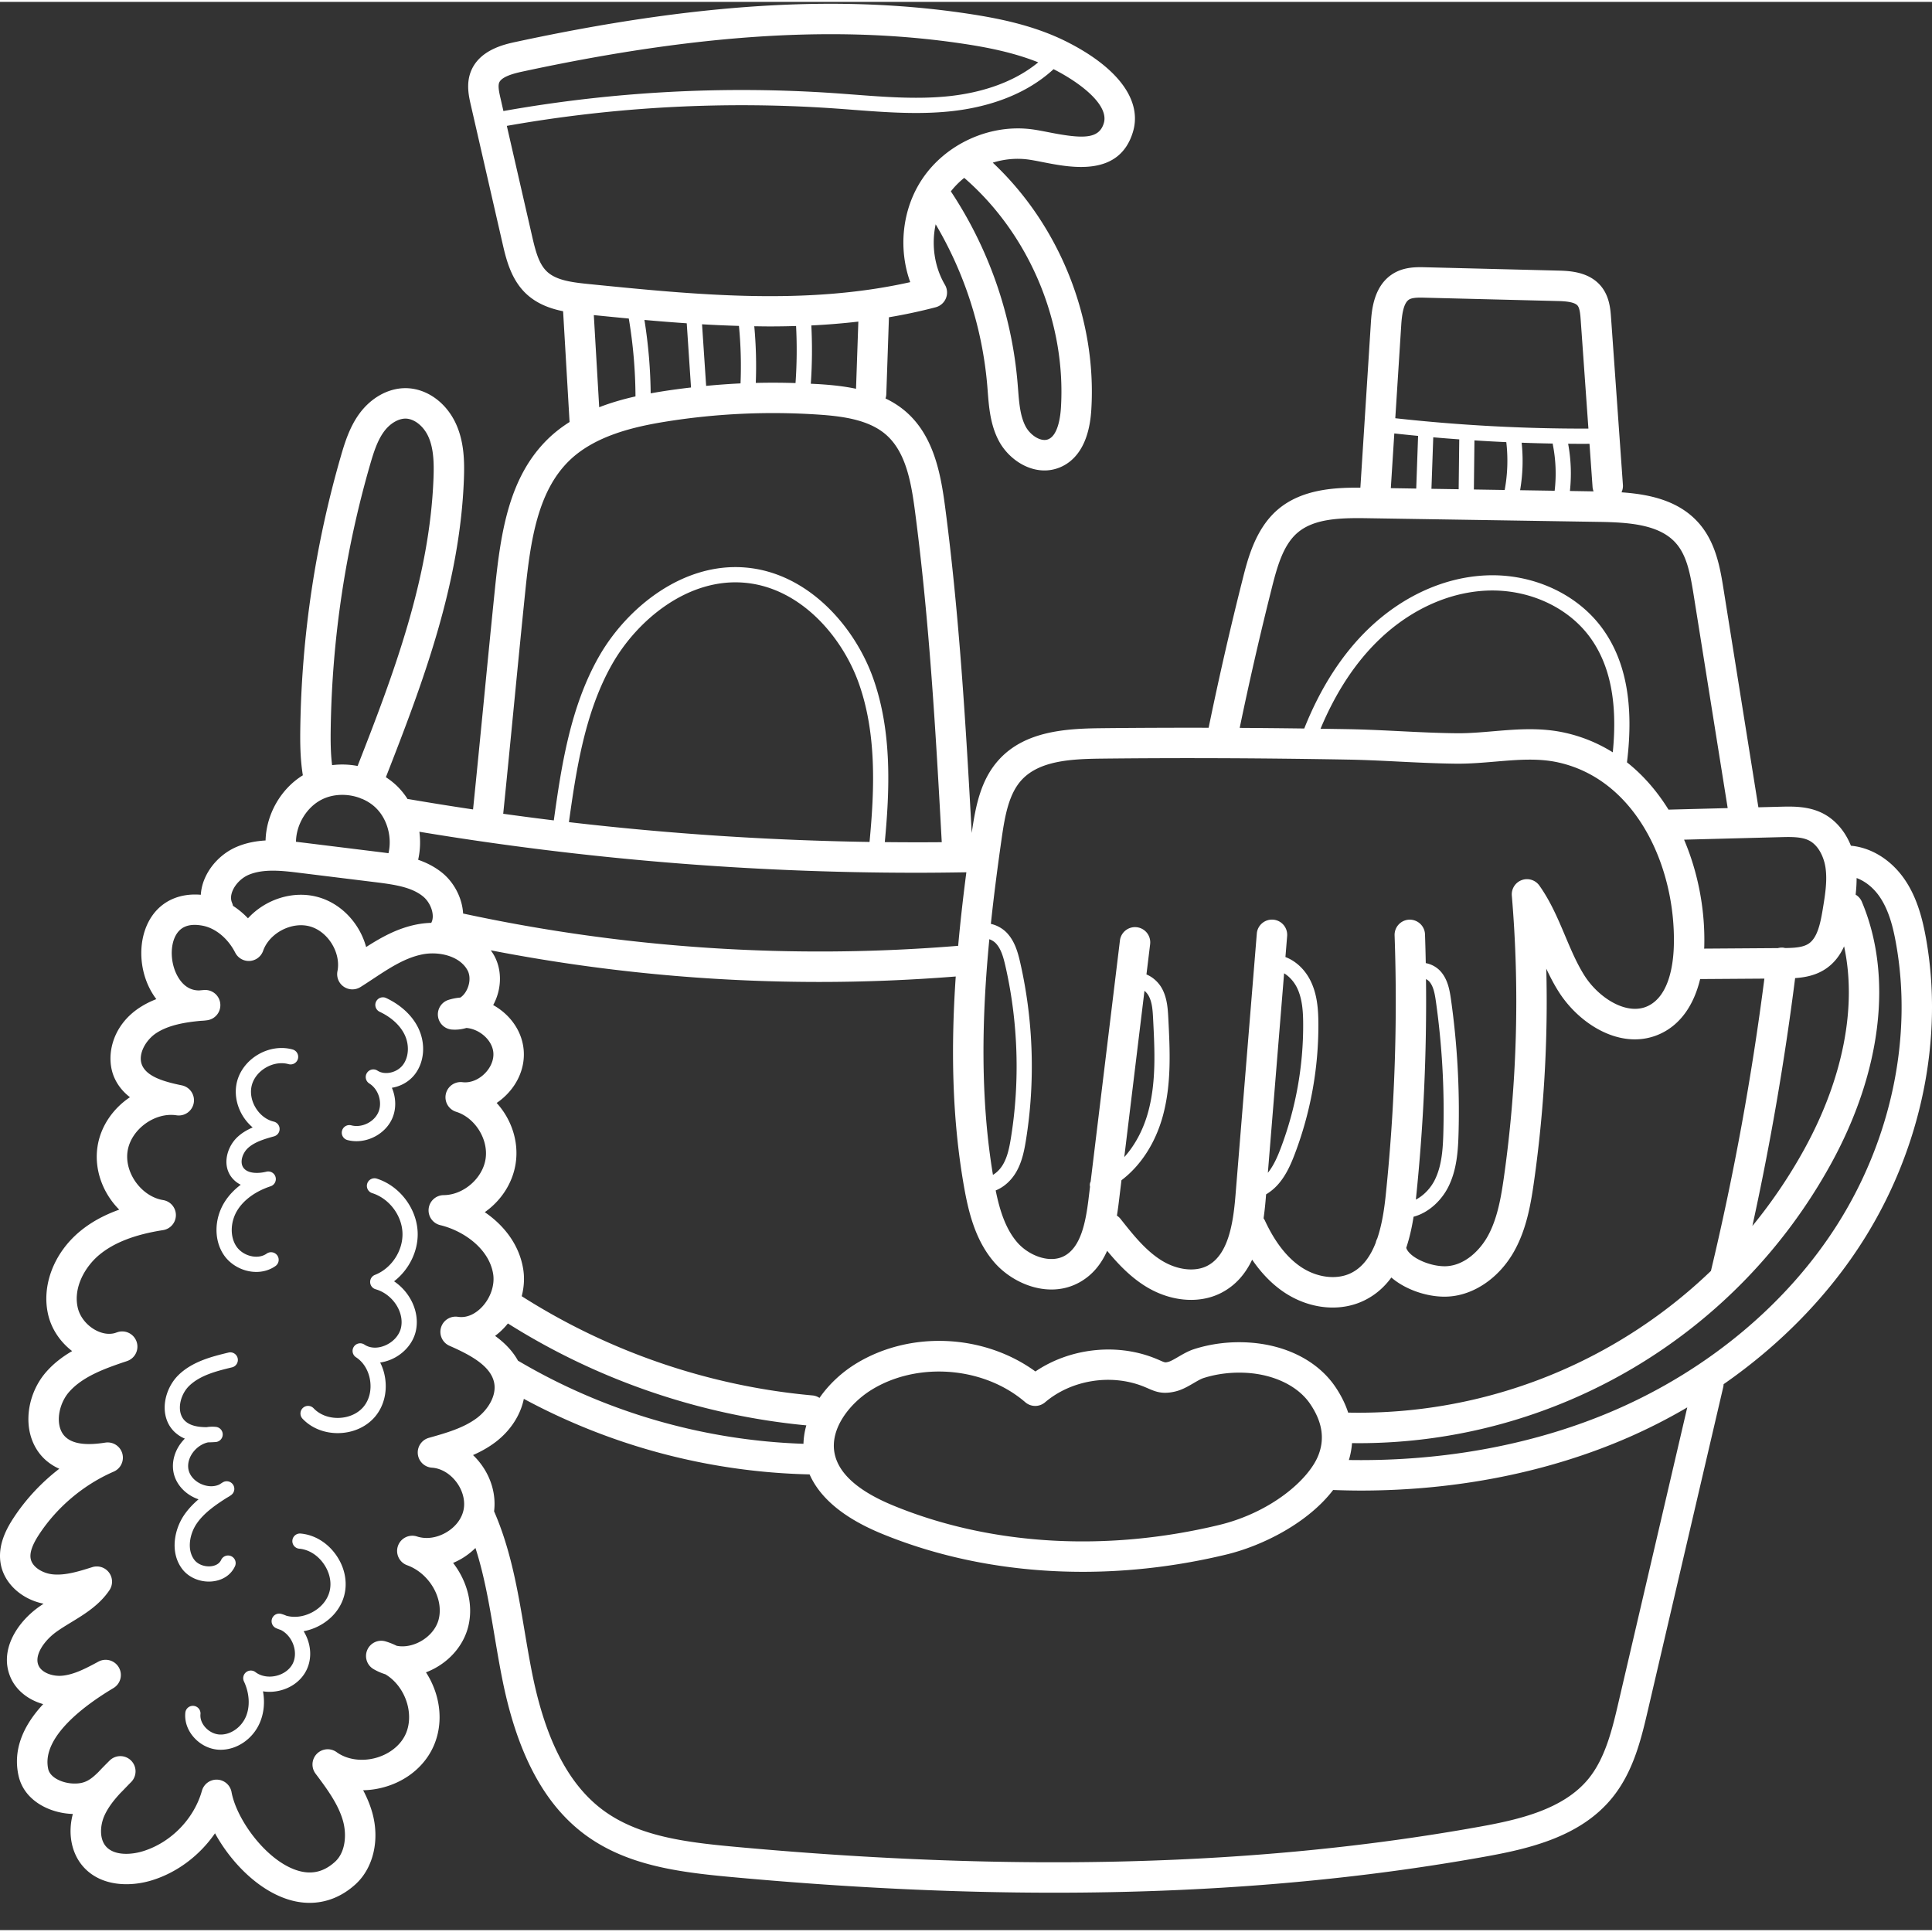 <svg xmlns="http://www.w3.org/2000/svg" xmlns:xlink="http://www.w3.org/1999/xlink" width="512" height="512" x="0" y="0" viewBox="0 0 511.999 511" style="enable-background:new 0 0 512 512" xml:space="preserve" class=""><rect x="0" y="0" width="511.999" height="511" fill="#333333" stroke="none"/><g><path d="M79.668 405.906a2.014 2.014 0 1 0-.352 4.016c2.465.215 4.809 1.66 6.434 3.96 1.625 2.302 2.2 4.993 1.578 7.388-.617 2.394-2.43 4.468-4.969 5.69-2.152 1.036-4.46 1.286-6.492.716a9.427 9.427 0 0 0-1.34-.48 2.013 2.013 0 0 0-2.433 1.261 2.02 2.02 0 0 0 1.074 2.523c.402.18.816.336 1.238.47 1.313.652 2.438 1.859 3.114 3.374.835 1.871.859 3.938.066 5.528-.79 1.59-2.453 2.812-4.45 3.27-1.995.46-4.03.089-5.437-.993a2.018 2.018 0 0 0-3.054 2.457c1.496 3.176 1.675 6.695.484 9.422-1.266 2.89-4.2 4.851-7.016 4.652-1.402-.097-2.836-.86-3.828-2.039-.863-1.031-1.277-2.226-1.156-3.371a2.017 2.017 0 0 0-4.012-.414c-.23 2.238.508 4.508 2.086 6.383 1.703 2.027 4.121 3.289 6.633 3.465.223.015.445.02.668.02 4.285 0 8.46-2.833 10.316-7.083 1.118-2.555 1.407-5.473.875-8.402 1.399.222 2.871.172 4.344-.168 3.203-.738 5.813-2.707 7.156-5.403 1.344-2.695 1.348-5.96.008-8.964a11.824 11.824 0 0 0-.738-1.395 14.483 14.483 0 0 0 3.644-1.195c3.61-1.739 6.204-4.766 7.121-8.313.922-3.543.122-7.453-2.187-10.722-2.313-3.274-5.727-5.332-9.375-5.653zM99.848 311.848a2.019 2.019 0 0 0-2.528 1.312 2.018 2.018 0 0 0 1.313 2.531c4.492 1.418 7.867 5.868 8.027 10.57.16 4.708-2.906 9.372-7.289 11.094a2.01 2.01 0 0 0-1.277 1.97c.039.862.625 1.605 1.457 1.843 4.492 1.289 7.633 6.047 6.719 10.184-.454 2.043-2.122 3.875-4.356 4.77-1.91.769-3.824.679-5.266-.247-.035-.02-.066-.043-.101-.063a2.014 2.014 0 0 0-2.777.586c-.61.922-.36 2.168.562 2.782.035.023.07.05.11.07 1.917 1.285 3.242 3.492 3.636 6.078.399 2.625-.23 5.164-1.73 6.965s-3.883 2.879-6.535 2.965c-2.637.09-5.094-.848-6.704-2.551a2.021 2.021 0 0 0-2.851-.082 2.018 2.018 0 0 0-.078 2.852c2.3 2.437 5.675 3.816 9.308 3.816.149 0 .301-.004.45-.008 3.804-.12 7.269-1.726 9.507-4.414 2.235-2.687 3.192-6.383 2.618-10.148a13.856 13.856 0 0 0-1.31-4.145c.888-.121 1.778-.36 2.665-.715 3.45-1.386 6.05-4.316 6.785-7.64 1.09-4.922-1.426-10.235-5.77-13.164 3.926-3.028 6.422-7.961 6.254-12.934-.214-6.355-4.773-12.36-10.84-14.277zM56.32 418.582c2.739-.289 4.907-1.746 5.946-3.996a2.013 2.013 0 0 0-.985-2.676 2.014 2.014 0 0 0-2.676.985c-.585 1.273-1.949 1.597-2.707 1.68-1.726.175-3.503-.509-4.41-1.72-2.02-2.695-1.218-6.847.617-9.554 1.958-2.883 5.102-5.031 8.055-6.906a8.14 8.14 0 0 0 1.164-.743 2.016 2.016 0 0 0-2.3-3.304c-.286.175-.57.359-.864.543-1.254.613-2.851.644-4.43.058-1.964-.73-3.41-2.254-3.773-3.972-.352-1.684.254-3.59 1.617-5.102 1.008-1.113 2.27-1.855 3.563-2.133a37.59 37.59 0 0 0 2.011-.086 2.02 2.02 0 0 0 1.875-1.972 2.01 2.01 0 0 0-1.8-2.043 8.932 8.932 0 0 0-2.457.074c-2.196-.004-4.34-.344-5.723-1.649-1.117-1.058-1.363-2.476-1.371-3.48-.02-2.05.937-4.324 2.433-5.79 2.95-2.886 7.434-3.976 11.391-4.937 1.082-.265 1.746-1.355 1.484-2.437s-1.355-1.746-2.433-1.48c-4.242 1.03-9.52 2.312-13.262 5.972-2.273 2.23-3.672 5.566-3.644 8.703.02 2.528.957 4.79 2.632 6.375a8.971 8.971 0 0 0 2.711 1.758c-.136.137-.27.277-.398.422-2.23 2.465-3.191 5.691-2.574 8.633.644 3.062 3.062 5.715 6.316 6.922.098.035.195.07.293.101-1.43 1.223-2.754 2.598-3.848 4.207-2.558 3.77-3.808 9.832-.507 14.235 1.574 2.101 4.277 3.363 7.082 3.363.324 0 .648-.016.972-.051zM66.117 336.41c.61.11 1.215.164 1.809.164 1.886 0 3.66-.547 5.129-1.597a2.018 2.018 0 0 0-2.352-3.278c-1.031.742-2.406 1.008-3.871.742-1.719-.308-3.281-1.293-4.187-2.636-1.739-2.582-1.625-6.528.273-9.59 1.727-2.781 4.848-5.031 8.785-6.336a2.014 2.014 0 0 0-1.121-3.867c-2.09.523-4.937.558-6.086-1.067-1.031-1.46-.223-3.851 1.184-5.168 1.797-1.683 4.535-2.457 6.953-3.136a2.012 2.012 0 0 0 1.465-1.985 2.01 2.01 0 0 0-1.555-1.918c-1.906-.449-3.656-1.785-4.793-3.668-1.14-1.879-1.516-4.05-1.023-5.949.488-1.898 1.859-3.617 3.765-4.715s4.082-1.426 5.973-.898c1.07.3 2.183-.324 2.484-1.395a2.023 2.023 0 0 0-1.398-2.488c-2.926-.816-6.23-.352-9.07 1.29-2.84 1.636-4.903 4.26-5.66 7.202-.758 2.942-.216 6.238 1.48 9.043a12.721 12.721 0 0 0 2.664 3.125c-1.434.617-2.836 1.422-4.04 2.55-2.69 2.52-4.07 7.114-1.718 10.438a6.867 6.867 0 0 0 2.594 2.196c-1.77 1.332-3.23 2.89-4.305 4.62-2.754 4.438-2.832 10.052-.191 13.97 1.496 2.226 4.043 3.855 6.812 4.351zM92.074 301.625a9.354 9.354 0 0 0 2.39.305c3.966 0 7.927-2.418 9.509-6.098 1.101-2.555.972-5.52-.121-8.059 2.347-.378 4.613-1.625 6.12-3.605 2.5-3.277 2.864-8.043.926-12.133-1.574-3.336-4.617-6.191-8.558-8.047a2.014 2.014 0 0 0-2.684.965 2.02 2.02 0 0 0 .965 2.684c3.102 1.457 5.457 3.633 6.633 6.12 1.277 2.704 1.082 5.907-.488 7.97-1.547 2.027-4.68 2.757-6.637 1.562l-.129-.082a2.013 2.013 0 0 0-2.762.637 2.014 2.014 0 0 0 .602 2.77l.137.09c2.355 1.53 3.406 4.952 2.293 7.538-1.125 2.617-4.41 4.215-7.165 3.485a2.016 2.016 0 1 0-1.031 3.898zm0 0" fill="#ffffff" opacity="1" data-original="#000000" class=""></path><path d="M510.383 248.027c-.824-4.55-2.2-10.414-5.563-15.367-3.55-5.226-8.832-8.539-14.308-9.035-1.555-3.906-4.25-7.016-7.657-8.68-3.777-1.843-7.851-1.738-11.128-1.652l-5.739.148-9.21-57.664c-.88-5.5-1.973-12.347-6.5-17.558-5.212-5.996-12.926-7.719-20.56-8.246.27-.598.423-1.258.372-1.957l-3.14-44.246c-.157-2.235-.4-5.606-2.571-8.313-3.242-4.039-8.617-4.172-11.508-4.246l-35.012-.879c-2.351-.059-5.57-.14-8.492 1.582-5.433 3.207-5.87 10.04-6.082 13.32l-2.773 43.512c-6.563-.055-15.457.305-21.883 5.797-5.93 5.066-7.969 13.113-9.313 18.441a895.986 895.986 0 0 0-9.015 39.38c-9.746-.02-19.29.015-28.715.12-9.328.106-19.852.832-26.68 8.149-4.965 5.316-6.34 12.312-7.39 19.617-1.555-28.441-3.274-57.7-7.051-86.406-1.149-8.723-2.969-18.567-10.094-24.98-1.738-1.563-3.664-2.79-5.7-3.766.11-.348.192-.707.208-1.09l.7-20.43a140.48 140.48 0 0 0 12.394-2.652 4.038 4.038 0 0 0 2.699-2.364 4.026 4.026 0 0 0-.25-3.578c-2.817-4.793-3.621-10.632-2.461-16.043a100.603 100.603 0 0 1 13.676 42.778l.117 1.488c.32 4.152.687 8.856 2.93 13.098 2.304 4.355 7.062 7.87 12.113 7.87 1.32 0 2.664-.241 3.984-.773 3.496-1.402 7.793-5.187 8.422-15.273 1.508-24.195-8.437-48.942-26.11-65.524 2.938-.914 6.052-1.238 9.118-.867 1.16.145 2.605.426 4.137.727 7.582 1.488 20.27 3.976 23.886-7.985 2.504-8.277-3.824-16.96-17.363-23.828-8.789-4.457-18.293-6.308-26.43-7.535-34.168-5.137-72.23-2.754-119.789 7.496-2.906.625-9.703 2.09-11.922 7.969-1.222 3.238-.464 6.547.04 8.734l8.382 36.59c.922 4.02 2.184 9.524 6.203 13.36 2.872 2.742 6.45 4.023 9.872 4.714l1.714 29.356c-2.027 1.285-3.96 2.758-5.726 4.48-10.238 9.985-12.48 24.414-14.035 39.57-1.078 10.528-2.059 20.587-3.008 30.313-.89 9.106-1.809 18.516-2.809 28.309a778.59 778.59 0 0 1-17.015-2.723c-.114-.015-.223-.012-.332-.02a19.446 19.446 0 0 0-2.805-3.468 19.233 19.233 0 0 0-2.95-2.328c9.844-25.137 19.626-51.137 20.676-78.957.18-4.73.063-9.754-1.98-14.418-2.555-5.84-7.805-9.656-13.371-9.727h-.152c-4.575 0-9.141 2.547-12.25 6.836-2.48 3.426-3.758 7.406-4.852 11.192a274.083 274.083 0 0 0-10.75 71.972c-.059 3.863-.035 8.227.676 12.594-5.883 3.621-9.7 10.379-9.88 17.27-2.554.152-5.148.628-7.655 1.69-3.848 1.638-7.063 4.892-8.594 8.708a12.855 12.855 0 0 0-.914 3.996c-5.492-.469-10.16 1.555-12.985 5.71-3.808 5.602-3.699 14.263.266 20.595.297.472.606.922.934 1.351a23.624 23.624 0 0 0-4.282 2.153c-7.656 4.914-9.234 13.289-6.836 18.68.965 2.167 2.43 3.847 4.125 5.16-4.43 2.96-7.734 7.617-8.582 13.007-.972 6.196 1.426 12.457 5.743 16.79-4.11 1.464-7.575 3.39-10.465 5.796-6.957 5.797-10.223 14.535-8.317 22.258.907 3.676 3.188 7.04 6.301 9.426-2.52 1.46-4.902 3.262-6.914 5.57-3.262 3.742-4.992 8.883-4.629 13.754.297 3.934 1.985 7.395 4.75 9.746a13.89 13.89 0 0 0 3.387 2.113c-4.703 3.625-8.824 8.02-12.066 12.946-1.958 2.972-4.438 7.507-3.399 12.566 1.035 5.04 5.59 9.106 11.305 10.25-.403.266-.805.54-1.2.82-5.996 4.254-10.644 11.72-7.519 18.797 1.496 3.395 4.73 5.914 8.617 6.992-5.738 6.184-7.941 12.504-6.554 18.891 1.476 6.824 8.468 10.066 14.41 10.219-1.38 5.168-.383 10.445 2.78 14 4.74 5.312 12.505 5.332 18.192 3.578 6.735-2.078 12.688-6.629 16.703-12.457 4.125 7.523 11.137 14.777 18.993 17.41 2.047.688 4.086 1.027 6.078 1.027 4.426 0 8.62-1.68 12.195-4.949 4.707-4.312 6.438-11.754 4.41-18.96-.594-2.102-1.433-4.071-2.414-5.93a22.267 22.267 0 0 0 4.938-.657c6.007-1.488 10.894-5.261 13.41-10.363 2.515-5.098 2.539-11.273.062-16.945a21.797 21.797 0 0 0-1.765-3.282l.504-.199c5.304-2.191 9.285-6.574 10.64-11.718 1.531-5.813-.172-12.192-3.957-17.079.727-.304 1.438-.66 2.137-1.058a19.12 19.12 0 0 0 3.789-2.899c2.387 7.391 3.7 15.203 5.07 23.356.66 3.91 1.34 7.957 2.149 11.926 3.98 19.562 11.183 32.918 22.015 40.836 10.88 7.945 24.286 9.757 38.215 11.046 30.184 2.79 58.735 4.188 85.899 4.188 40.91 0 78.672-3.172 114.09-9.535 11.917-2.14 25.332-5.281 33.718-15.504 5.75-7.004 7.805-15.82 9.617-23.598l19.899-85.344a4.15 4.15 0 0 0 .098-.78c15.128-10.513 27.933-23.634 37.218-38.423 15.211-24.222 21.188-53.336 16.395-79.875zm-32.168 55.922a134.54 134.54 0 0 1-13.817 20.446 746.352 746.352 0 0 0 11.329-65.688c2.601-.18 5.48-.71 8.043-2.414 2.332-1.55 3.867-3.66 4.933-6 3.434 15.879-.203 34.914-10.488 53.656zm-120.938 69.906c-.75-2.3-1.879-4.585-3.402-6.832-4.617-6.804-12.93-11.082-22.813-11.734-4.976-.332-10.019.27-14.59 1.734-1.558.5-2.972 1.329-4.218 2.055-.942.55-2.008 1.176-2.649 1.332-.84.203-.84.203-2.148-.367a43.352 43.352 0 0 0-1.754-.727c-10.187-3.937-22.355-2.433-31.308 3.637-13.579-9.875-33-10.894-47.43-2.144-3.688 2.234-7.2 5.402-9.79 9.152a3.993 3.993 0 0 0-1.831-.656c-27.332-2.453-53.95-11.551-77.086-26.301.637-2.426.785-4.938.37-7.348-1.1-6.449-5.163-11.504-10.16-14.918 4.278-3 7.395-7.648 8.192-12.945.88-5.836-1.164-11.75-5.043-16a16.763 16.763 0 0 0 2.363-1.918c3.457-3.348 5.204-7.805 4.79-12.219-.41-4.418-2.95-8.472-6.961-11.129a17.1 17.1 0 0 0-1.11-.672c2.246-4.12 2.403-9.09.344-12.964a13.284 13.284 0 0 0-.98-1.547 456.293 456.293 0 0 0 87.066 8.383c12.047 0 24.105-.493 36.152-1.446-1.258 18.442-1.062 37.176 2.176 55.602 1.234 7.027 3.055 14.32 7.957 20.05 5.05 5.907 14.7 9.81 22.633 5.415 3.52-1.95 5.805-4.899 7.36-8.371 2.835 3.418 6.066 6.847 10.113 9.37 3.851 2.403 8.093 3.633 12.12 3.633 2.833 0 5.56-.609 7.97-1.843 3.886-1.996 6.472-5.121 8.222-8.813 2.504 3.66 5.36 6.574 8.543 8.692 3.977 2.64 8.469 3.996 12.805 3.996 2.914 0 5.754-.614 8.316-1.856 3.043-1.476 5.387-3.597 7.227-6.105 3.543 3.07 9.09 5.078 14.078 5.078.347 0 .691-.012 1.035-.031 6.824-.391 13.5-4.989 17.422-11.993 3.285-5.863 4.418-12.437 5.297-18.668a340.493 340.493 0 0 0 3.226-56.234c.953 2.04 1.996 4.067 3.227 6.02 5.656 9.004 17.113 15.968 27.203 11.14 5.133-2.457 8.672-7.457 10.344-14.402l17.023-.117c-3.328 25.926-8.062 51.914-14.129 77.312-.008.043-.008.086-.015.13a134.725 134.725 0 0 1-26.149 19.636 134.628 134.628 0 0 1-70.008 17.933zm-7.87 11.239c-2.524 6.523-12.622 15.238-26.36 18.547-30.024 7.23-60.684 5.394-86.344-5.168-9.215-3.793-14.433-8.422-15.52-13.762-1.363-6.707 4.208-13.52 9.962-17.008 5.25-3.183 11.449-4.734 17.671-4.734 8.317 0 16.68 2.773 22.891 8.136a4.029 4.029 0 0 0 5.25.016c6.895-5.871 17.277-7.594 25.84-4.285.562.219 1.035.426 1.45.605 1.952.848 3.8 1.649 7.265.805 1.789-.437 3.394-1.375 4.812-2.207.934-.543 1.899-1.11 2.61-1.336 3.613-1.16 7.625-1.629 11.601-1.371 7.274.48 13.508 3.555 16.668 8.219 3.192 4.703 3.91 9.133 2.203 13.543zm-211.989-24.918c-.047-.028-.09-.04-.137-.063-1.492-2.71-3.707-4.879-6.082-6.59a17.63 17.63 0 0 0 2.137-1.863c.45-.453.867-.933 1.266-1.43 23.796 15.02 51.066 24.34 79.085 27.008a19.71 19.71 0 0 0-.761 4.883c-26.559-.89-52.594-8.433-75.508-21.945zm125.723-49.324c-3.407-20.602-2.95-41.758-.957-62.45.671.235 1.312.641 1.785 1.153 1.37 1.496 1.968 3.746 2.468 5.922 3.383 14.808 3.895 30.562 1.47 45.562-.387 2.395-.864 4.906-2.063 6.992-.703 1.227-1.66 2.203-2.703 2.82zm40.156-48.778c.46.383.855.864 1.129 1.367.941 1.747 1.054 3.973 1.164 6.125.418 8.176.847 16.633-1.297 24.551-1.285 4.738-3.5 8.871-6.348 12.031zm37.004-4.64c1.48.898 2.683 2.34 3.394 3.777 1.442 2.914 1.649 6.394 1.657 9.723a91.804 91.804 0 0 1-5.942 32.836c-.867 2.3-1.898 4.664-3.414 6.53zm34.953 59.609c2-19.219 2.875-38.703 2.648-58.074.356.176.676.418.918.699 1.075 1.266 1.422 3.207 1.711 5.254a207.73 207.73 0 0 1 1.973 34.656c-.113 4.32-.387 8.856-2.293 12.656-1 2.004-2.8 4.043-4.996 5.172l.039-.363zm96.683-95.691c2.52-.063 5.38-.137 7.38.84 2.652 1.292 4.03 4.523 4.44 7.109.555 3.543-.093 7.445-.718 11.219-.621 3.742-1.422 7.523-3.734 9.058-1.457.969-3.602 1.129-6.239 1.164-.129-.031-.257-.074-.394-.09a3.974 3.974 0 0 0-1.496.106l-19.555.137c.008-.192.024-.375.027-.567.254-9.441-1.546-19.383-5.351-28.305zm-102.43-106.985c2.098.23 4.2.45 6.302.649l-.493 13.96-6.734-.109zm10.321 1.024c2.3.203 4.598.382 6.899.55 0 .043-.012.086-.012.133l-.153 13.078-7.214-.113zm10.914.816c2.813.18 5.625.34 8.442.465a42.605 42.605 0 0 1-.426 12.676l-8.164-.13zm12.512.617c2.746.098 5.492.176 8.242.223.004.101.008.203.027.305.793 4.039.95 8.132.477 12.203l-9.156-.145c.715-4.156.851-8.375.41-12.586zm12.316.274c1.317.011 2.637.027 3.953.027.57 0 1.141-.012 1.711-.012l.813 11.473c.027.398.133.773.265 1.133l-6.269-.102a43.29 43.29 0 0 0-.473-12.52zm-42.11-38.239c.938-.546 2.747-.504 4.196-.464l35.016.878c1.465.036 4.52.114 5.418 1.23.597.743.722 2.532.816 3.837l2.04 28.742c-17.063.05-34.231-.871-51.18-2.746l1.57-24.586c.172-2.727.57-5.973 2.125-6.89zm-36.327 76.102c1.453-5.738 3.058-11.148 6.734-14.29 4.383-3.741 11.2-3.952 18.399-3.839l61.488.973c7.941.125 16.062.668 20.433 5.703 2.797 3.215 3.715 7.836 4.63 13.543l9.038 56.605-15.664.407c-.007 0-.011.003-.015.003-2.98-4.804-6.645-9.09-11.012-12.539 1.89-15.308-.27-26.972-6.598-35.59-6.703-9.128-18.484-14.48-30.722-13.949-10.985.469-21.953 5.399-30.89 13.875-7.157 6.793-12.966 15.785-17.313 26.7-5.793-.075-11.493-.13-17.11-.165a894.176 894.176 0 0 1 8.602-37.437zm90.27 43.914a40.33 40.33 0 0 0-12.688-5.191c-6.52-1.45-12.914-.91-19.098-.383-3.316.281-6.46.55-9.57.515-4.957-.043-10.067-.296-15.004-.543-4.48-.222-9.117-.453-13.703-.535-2.485-.043-4.934-.078-7.38-.117 4.063-9.723 9.349-17.742 15.767-23.832 8.23-7.809 18.277-12.344 28.289-12.773 10.921-.457 21.382 4.25 27.304 12.308 5.399 7.352 7.395 17.383 6.082 30.551zm-161.93 22.68c.867-6.047 1.925-11.774 5.332-15.422 4.656-4.988 12.863-5.496 20.87-5.586 20.91-.234 42.345-.152 65.524.254 4.457.078 9.028.304 13.446.527 5.02.25 10.207.504 15.328.555 3.492.027 6.968-.266 10.328-.551 5.832-.492 11.347-.96 16.664.223 20.832 4.633 31.176 27.933 30.62 48.558-.128 4.805-1.187 13.27-6.855 15.98-5.585 2.677-13.12-2.152-16.894-8.155-1.992-3.176-3.477-6.692-5.047-10.41-1.89-4.489-3.852-9.13-6.836-13.337-1.05-1.484-2.965-2.082-4.672-1.457s-2.785 2.317-2.633 4.13a332.43 332.43 0 0 1-2.074 74.452c-.773 5.473-1.746 11.204-4.347 15.856-2.032 3.625-5.946 7.598-10.852 7.883-3.215.18-7.523-1.293-9.625-3.29-.57-.542-.93-1.07-1.082-1.574.894-2.68 1.508-5.48 1.945-8.246 4.145-1.101 7.473-4.453 9.203-7.902 2.274-4.543 2.59-9.586 2.72-14.36.316-11.773-.36-23.66-2.013-35.328-.359-2.546-.859-5.21-2.632-7.296-1.024-1.204-2.496-2.036-4.047-2.32-.051-2.548-.114-5.094-.203-7.634-.079-2.222-1.95-3.945-4.172-3.886a4.035 4.035 0 0 0-3.887 4.172 496.705 496.705 0 0 1-2.348 68.816c-.39 3.766-1.007 7.883-2.25 11.52-.18.34-.32.703-.394 1.09-1.387 3.562-3.442 6.55-6.61 8.085-3.77 1.828-8.925 1.2-13.14-1.601-3.738-2.485-6.973-6.625-9.613-12.313a4.259 4.259 0 0 0-.368-.62 88.78 88.78 0 0 0 .586-5.317l.082-1.031a13.615 13.615 0 0 0 3.309-2.797c2.05-2.383 3.3-5.266 4.344-8.028a95.945 95.945 0 0 0 6.203-34.277c-.012-3.813-.27-7.844-2.074-11.492-1.493-3.02-3.914-5.262-6.657-6.301l.453-5.562a4.031 4.031 0 0 0-3.69-4.344c-2.216-.176-4.169 1.469-4.349 3.687l-5.66 69.489c-.617 7.601-1.992 15.75-7.48 18.566-3.27 1.68-8.031 1.11-12.137-1.453-4.254-2.653-7.613-6.906-10.863-11.02-.27-.34-.59-.61-.934-.836.188-1.156.352-2.324.492-3.492l.715-5.887c5.082-3.828 9.02-9.863 10.985-17.105 2.308-8.535 1.863-17.316 1.43-25.809-.122-2.355-.27-5.285-1.645-7.836-.864-1.605-2.364-3.05-4.149-3.789l.977-8.02a4.035 4.035 0 0 0-3.516-4.487 4.027 4.027 0 0 0-4.488 3.515l-7.758 63.875a2 2 0 0 0-.168 1.383l-.387 3.188c-.785 6.457-2.093 12.753-6.343 15.109-3.989 2.21-9.645-.149-12.598-3.602-3.133-3.664-4.644-8.644-5.672-13.718 2.18-.872 4.13-2.606 5.473-4.938 1.531-2.672 2.117-5.715 2.543-8.36 2.508-15.503 1.98-31.792-1.52-47.105-.59-2.586-1.39-5.527-3.43-7.746-1.105-1.207-2.671-2.121-4.343-2.488.812-7.688 1.812-15.3 2.883-22.785zm-38.614-119.028c-3.113-.656-6.27-.984-9.277-1.187-.902-.063-1.805-.098-2.71-.145.358-5.132.405-10.308.14-15.449 4.16-.203 8.316-.539 12.46-1.02zm-54.422 1.211a131.87 131.87 0 0 0-1.656-19.449c3.7.332 7.438.629 11.211.887l1.133 17.012c-2.648.308-5.29.656-7.922 1.078-.898.144-1.824.304-2.766.472zm14.7-1.976-1.086-16.324c3.242.19 6.504.332 9.781.43.488 5.062.629 10.163.418 15.237-3.043.141-6.082.368-9.113.657zm12.754-15.805c1.355.02 2.707.047 4.062.047 2.336 0 4.676-.035 7.016-.106.261 5.036.21 10.094-.145 15.118a185.75 185.75 0 0 0-10.535-.04c.195-5 .063-10.03-.398-15.019zm81.265 21.668c-.133 2.14-.726 7.23-3.37 8.29-1.977.792-4.782-1.134-5.974-3.384-1.46-2.758-1.73-6.254-2.015-9.949l-.125-1.539c-1.52-18.129-7.637-35.676-17.684-50.832a22.062 22.062 0 0 1 3.543-3.574c17.235 14.93 27.043 38.23 25.625 60.988zM132.277 21.43c.598-1.586 3.754-2.434 6.075-2.938 30.875-6.652 57.605-9.93 81.78-9.93 12.298 0 23.93.848 35.11 2.528 6.211.933 13.25 2.273 19.899 4.933-7.325 6.028-16.657 8.211-23.551 8.954-8.313.89-16.903.234-25.211-.399-1.656-.125-3.309-.25-4.961-.367a360.688 360.688 0 0 0-88.008 4.715l-.777-3.41c-.305-1.32-.719-3.125-.356-4.086zm8.739 40.675-6.704-29.246a356.644 356.644 0 0 1 86.825-4.625c1.64.114 3.289.239 4.933.368 8.492.644 17.27 1.312 25.946.382 7.941-.851 18.89-3.496 27.187-11.152l.024.012c7.043 3.574 14.753 9.465 13.293 14.3-1.29 4.262-5.555 4.188-14.618 2.407-1.68-.328-3.265-.64-4.718-.817-11.149-1.355-22.778 4.043-28.934 13.438-5.188 7.91-6.227 18.25-3.027 27.098-27.914 6.257-57.09 3.328-85.36.488-4.562-.461-8.539-1.028-10.941-3.32-2.098-2.008-2.977-5.274-3.906-9.333zm16.351 20.903c3.055.305 6.14.613 9.27.906a128.183 128.183 0 0 1 1.773 20.64c-3.164.708-6.422 1.63-9.617 2.868zm-21.172 103.476c.95-9.718 1.93-19.765 3.008-30.273 1.395-13.625 3.34-26.523 11.64-34.617 6.805-6.64 17.274-9.028 25.637-10.367a179.735 179.735 0 0 1 40.551-1.844c6.668.457 13.457 1.433 17.946 5.472 5.085 4.579 6.488 12.41 7.492 20.04 3.828 29.082 5.527 58.878 7.105 87.796a777.75 777.75 0 0 1-15.094-.023c1.278-13.629 1.985-29.102-3.066-43.375-4.797-13.555-17.074-27.89-33.7-29.379-16.78-1.5-31.655 10.734-38.956 23.527-7.656 13.41-10.02 29.293-11.992 43.47a766.997 766.997 0 0 1-13.41-1.755c1.011-9.93 1.945-19.457 2.84-28.672zm94.242 36.141a795.437 795.437 0 0 1-79.667-5.25c1.925-13.79 4.23-29.215 11.492-41.937 6.66-11.672 20.086-22.848 35.097-21.504 14.84 1.324 25.891 14.367 30.254 26.703 4.824 13.629 4.078 28.71 2.824 41.988zm12.254 8.164c4.47 0 8.938-.05 13.403-.125-.836 6.43-1.582 12.934-2.172 19.488a448.446 448.446 0 0 1-131.2-8.558c-.003-.055 0-.106-.003-.16-.274-4.047-2.426-8.149-5.617-10.7-1.942-1.554-4.09-2.62-6.29-3.386.551-2.426.653-4.95.329-7.422a803.745 803.745 0 0 0 131.55 10.863zm-155.046-38.3a266.12 266.12 0 0 1 10.433-69.852c.934-3.23 1.914-6.324 3.637-8.7 1.582-2.187 3.824-3.515 5.77-3.503 2.335.027 4.835 2.043 6.085 4.894 1.395 3.18 1.453 7.11 1.313 10.879-1 26.473-10.52 51.785-20.117 76.285a21.681 21.681 0 0 0-6.758-.219c-.406-3.261-.41-6.59-.363-9.785zm-2.38 18.902c3.079-1.555 6.91-1.614 10.188-.383.09.039.164.094.254.129.074.027.148.039.223.062 1.363.574 2.617 1.367 3.66 2.383 3.078 2.988 4.34 7.824 3.36 12.027-.798-.109-1.583-.207-2.333-.3l-20.164-2.489c-.652-.078-1.324-.16-2.016-.242.055-4.539 2.79-9.144 6.829-11.187zm-23.66 24.246c.735-1.817 2.41-3.5 4.274-4.293 4-1.7 9.094-1.074 13.586-.52l20.164 2.485c5.215.644 9.445 1.328 12.433 3.718 1.442 1.153 2.489 3.141 2.61 4.95.055.828-.078 1.53-.395 2.09a23.21 23.21 0 0 0-3.945.445c-5.074 1.02-9.309 3.402-13.305 5.965-1.668-6.184-6.507-11.532-12.797-13.254-6.64-1.825-13.953.652-18.515 5.64a21.334 21.334 0 0 0-3.973-3.308 4.023 4.023 0 0 0-.246-.801c-.39-.914-.351-1.961.11-3.117zm56.579 170.008c-2.493 1.437-5.286 1.816-7.664 1.039a4.025 4.025 0 0 0-5.063 2.52 4.029 4.029 0 0 0 2.438 5.1c5.902 2.137 9.796 8.872 8.34 14.41-.708 2.684-2.977 5.106-5.923 6.321-1.789.738-3.597.942-5.199.613a18.358 18.358 0 0 0-2.93-1.16c-1.956-.582-4.035.387-4.847 2.258s-.102 4.055 1.656 5.082a14.69 14.69 0 0 0 3.121 1.371c2.176 1.285 4.02 3.403 5.153 5.996 1.5 3.438 1.535 7.235.093 10.157-1.441 2.918-4.476 5.199-8.117 6.101-3.644.899-7.394.297-10.027-1.613a4.033 4.033 0 0 0-5.598 5.68c2.957 3.945 6.012 8.03 7.278 12.527.992 3.527.726 8.242-2.094 10.828-3.051 2.793-6.41 3.52-10.27 2.227-8.015-2.688-15.812-13.325-17.172-20.684a4.025 4.025 0 0 0-3.78-3.293c-.063-.004-.122-.004-.184-.004a4.03 4.03 0 0 0-3.88 2.942c-2.09 7.453-8.222 13.742-15.617 16.023-3.144.973-7.593 1.23-9.793-1.238-1.835-2.063-1.543-5.621-.492-8.055.95-2.195 2.516-4.188 4.266-6.086.488-.484.96-.973 1.422-1.457.465-.48.937-.977 1.437-1.473a4.034 4.034 0 0 0 .004-5.703 4.03 4.03 0 0 0-5.699-.004c-.961.957-1.961 1.957-2.941 3.012-2.184 2.156-3.66 3.125-6.497 3.074-2.957-.043-6.32-1.504-6.832-3.867-1.859-8.57 10.036-17.105 17.29-21.43a4.033 4.033 0 0 0 1.44-5.453 4.027 4.027 0 0 0-5.417-1.558c-3.176 1.707-6.457 3.476-9.723 3.742-2.308.187-5.261-.703-6.156-2.73-1.215-2.747 1.574-6.669 4.813-8.965 1.183-.844 2.468-1.625 3.824-2.454 3.52-2.14 7.504-4.566 10.168-8.539a4.034 4.034 0 0 0-4.559-6.093c-3.555 1.12-7.234 2.28-10.605 1.894-2.418-.273-5.239-1.797-5.707-4.078-.329-1.598.402-3.727 2.234-6.508 4.777-7.258 11.8-13.164 19.773-16.629a4.033 4.033 0 0 0-2.238-7.68c-4.996.79-8.387.356-10.367-1.328-1.426-1.21-1.836-2.953-1.93-4.203-.199-2.683.848-5.765 2.664-7.855 3.559-4.078 9.332-6.172 14.586-7.957.328-.098.649-.207.969-.328a4.033 4.033 0 0 0 2.344-5.133 4.028 4.028 0 0 0-5.082-2.45c-.211.071-.43.145-.645.22-2.054.57-4-.184-5.02-.72-2.367-1.234-4.202-3.476-4.788-5.855-1.332-5.402 1.879-10.988 5.648-14.133 3.906-3.253 9.441-5.402 16.914-6.57a4.029 4.029 0 0 0 3.41-3.969 4.028 4.028 0 0 0-3.383-3.992c-5.742-.933-10.316-7.25-9.414-12.996.907-5.746 7.204-10.351 12.95-9.473a4.03 4.03 0 0 0 4.578-3.273 4.035 4.035 0 0 0-3.157-4.66c-4.664-.957-9.164-2.262-10.511-5.293-1.278-2.867.945-6.77 3.824-8.617 3.312-2.125 7.672-2.82 11.715-3.196.57-.02 1.148-.07 1.734-.156a4.029 4.029 0 0 0 3.422-4.441 4.024 4.024 0 0 0-4.328-3.567c-.418.035-.84.07-1.266.11h-.039c-2.215 0-4.035-1.114-5.41-3.313-2.234-3.566-2.43-8.851-.433-11.785 1.347-1.98 3.566-2.656 6.777-2.062 3.422.632 6.738 3.37 8.664 7.152a4.037 4.037 0 0 0 3.855 2.195 4.036 4.036 0 0 0 3.54-2.683c1.656-4.711 7.55-7.793 12.363-6.477 4.812 1.32 8.308 6.98 7.336 11.875a4.025 4.025 0 0 0 1.664 4.105 4.03 4.03 0 0 0 4.43.098c.382-.242.769-.484 1.152-.73.758-.493 1.511-.989 2.261-1.485 4.301-2.836 8.364-5.511 12.981-6.437 4.266-.86 9.922.344 12.004 4.258.844 1.59.605 3.964-.574 5.777-.278.426-.739 1.012-1.36 1.406-1.066.086-2.12.29-3.144.617a4.028 4.028 0 0 0-2.778 4.313 4.029 4.029 0 0 0 3.704 3.547c1.308.097 2.597-.051 3.828-.426 1.261.102 2.574.559 3.757 1.344 1.938 1.281 3.204 3.207 3.383 5.148.184 1.945-.707 4.07-2.375 5.684-1.664 1.62-3.816 2.437-5.754 2.199a4.03 4.03 0 0 0-1.707 7.848c4.996 1.57 8.563 7.277 7.782 12.46-.778 5.18-5.864 9.587-11.106 9.622a4.03 4.03 0 0 0-3.976 3.57 4.034 4.034 0 0 0 3.07 4.383c5.93 1.418 12.844 6.039 14.004 12.844.515 3.023-.7 6.558-3.098 9-1.082 1.101-3.332 2.89-6.234 2.449a4.038 4.038 0 0 0-4.477 2.863 4.035 4.035 0 0 0 2.254 4.816c5.617 2.461 10.941 5.352 11.832 9.79.707 3.53-1.762 7.222-4.523 9.316-3.547 2.687-8.243 4.012-12.785 5.293a4.037 4.037 0 0 0-2.918 4.297 4.034 4.034 0 0 0 3.738 3.605c2.414.164 4.773 1.551 6.476 3.801 1.7 2.254 2.41 5.023 1.903 7.406-.504 2.39-2.203 4.574-4.66 5.989zm310.738 44.972c-1.613 6.922-3.442 14.766-7.996 20.317-6.653 8.101-18.41 10.796-28.914 12.68-58.207 10.46-122.918 12.179-197.82 5.253-12.762-1.18-24.981-2.793-34.2-9.527-9.137-6.676-15.312-18.43-18.875-35.934-.777-3.836-1.445-7.812-2.094-11.656-1.78-10.598-3.632-21.547-8.086-31.734.54-4.325-.71-8.86-3.558-12.63a18.84 18.84 0 0 0-2.024-2.277c2.063-.91 4.079-2.015 5.95-3.433 3.992-3.028 6.64-7.18 7.515-11.465a167.46 167.46 0 0 0 75.727 20.02c2.812 6.355 9.203 11.628 19.09 15.699 16.324 6.718 34.515 10.117 53.297 10.117 12.535 0 25.332-1.516 38.003-4.567 9.88-2.378 21.762-8.496 28.356-17.113 2.445.09 4.887.149 7.312.149 25.332 0 49.68-4.817 70.918-14.078a148.45 148.45 0 0 0 15.618-7.961zm58.238-127.004c-13.25 21.102-34.152 38.657-58.86 49.434-21.1 9.203-45.476 13.785-70.835 13.371.45-1.48.722-2.977.832-4.48.586.003 1.172.019 1.754.019a142.838 142.838 0 0 0 125.234-74.129c13.43-24.476 16.39-49.754 8.121-69.355a3.976 3.976 0 0 0-1.644-1.88c.16-1.437.261-2.91.258-4.406 2.292.844 4.5 2.602 6.132 5.004 2.496 3.676 3.575 8.266 4.297 12.27 4.438 24.582-1.133 51.61-15.289 74.152zm0 0" fill="#ffffff" opacity="1" data-original="#000000" class=""></path></g></svg>